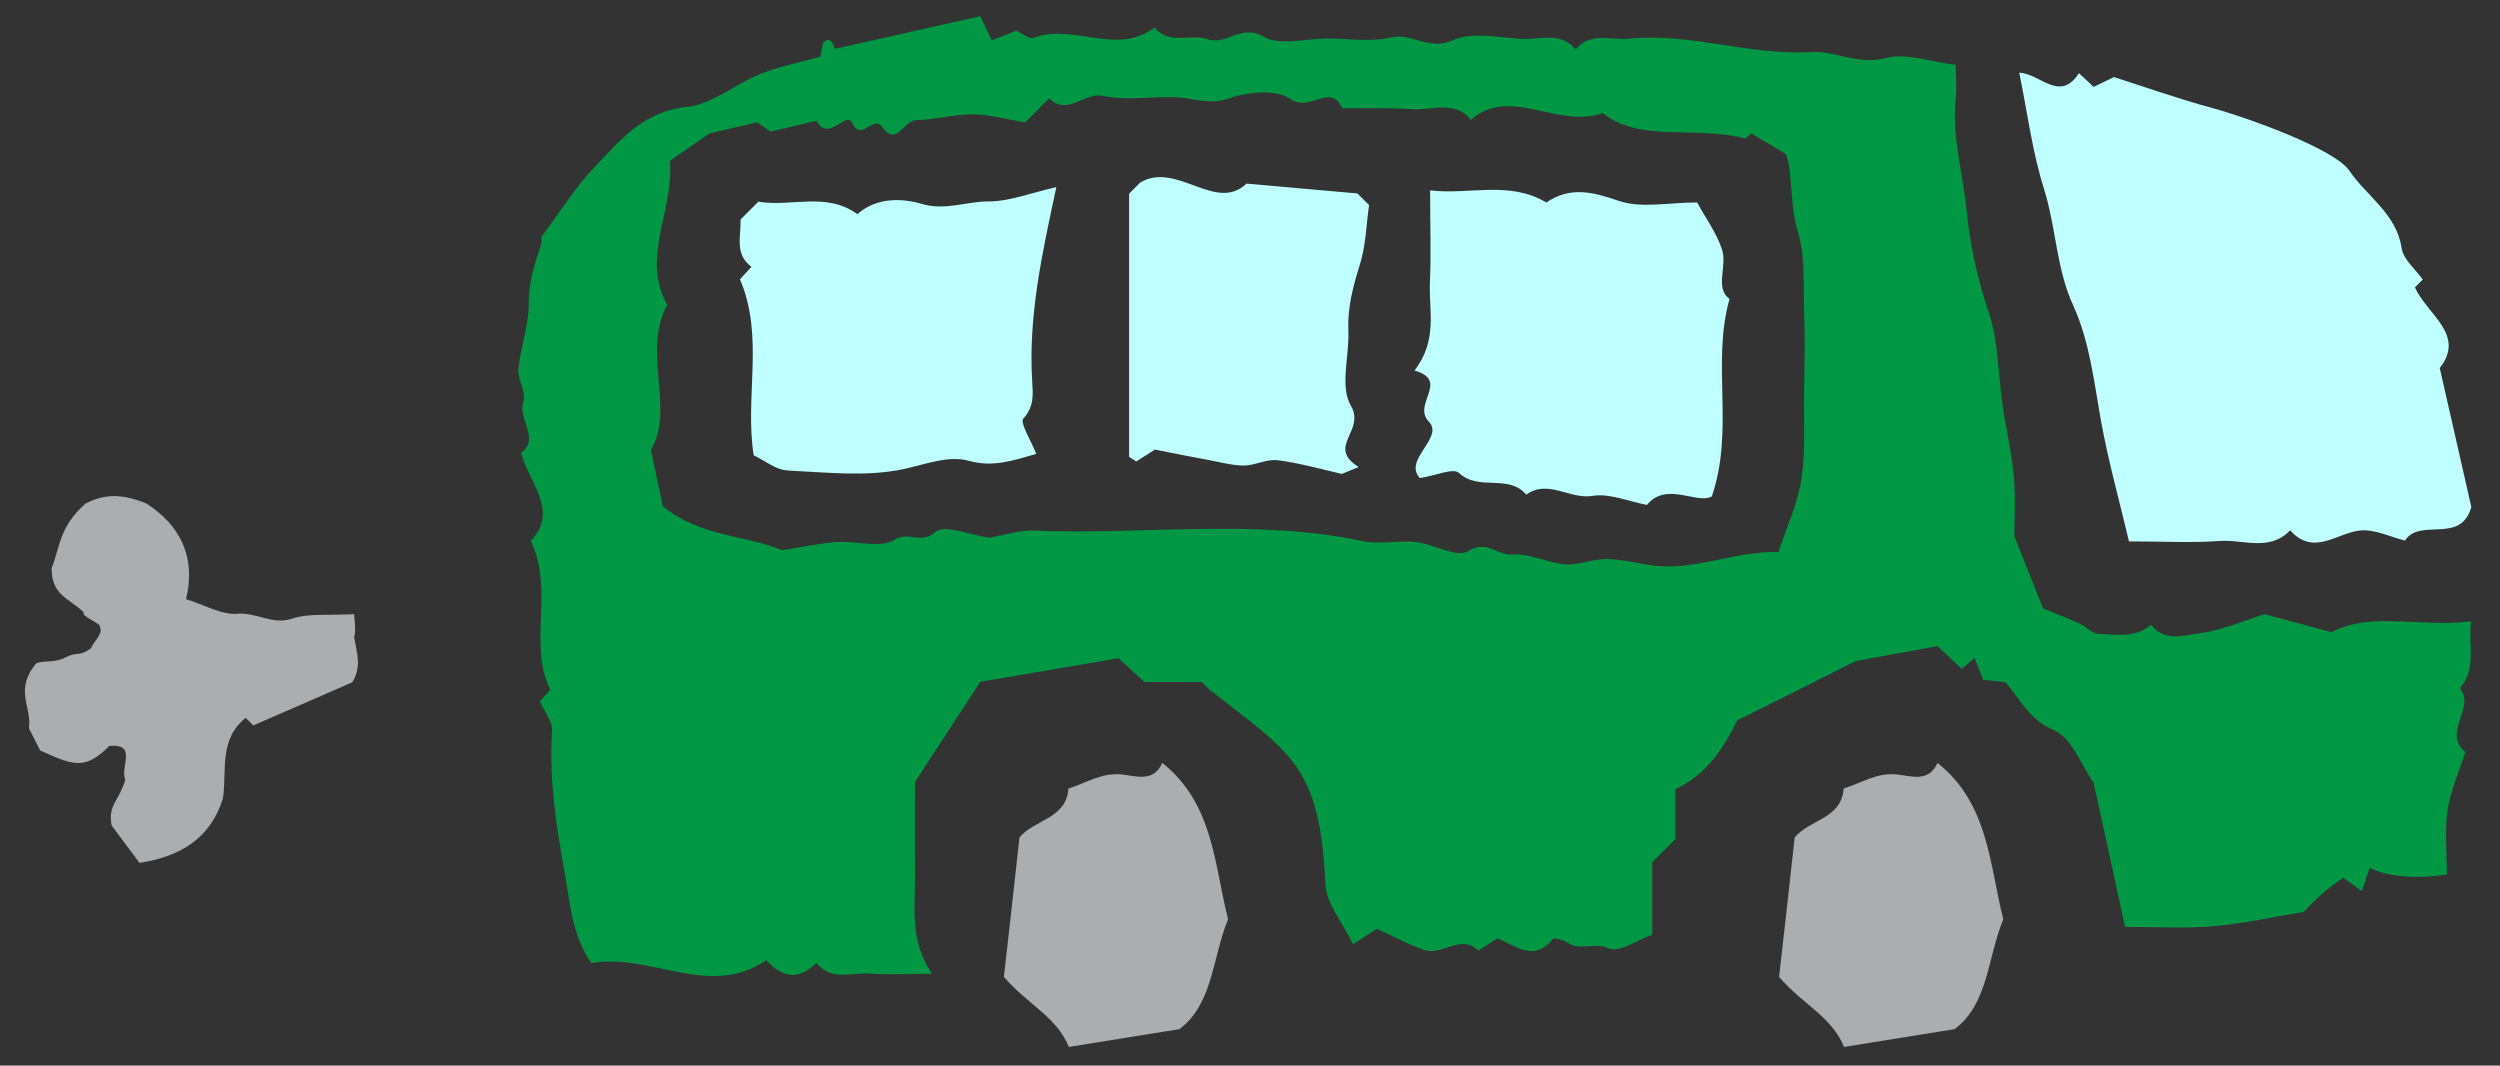 <?xml version="1.0" encoding="UTF-8"?><svg id="_レイヤー_3" xmlns="http://www.w3.org/2000/svg" viewBox="0 0 122 52"><rect x="0" y="0" width="122" height="52" fill="#333333" stroke="none"/><defs><style>.cls-1{fill:#bfffff;}.cls-1,.cls-2,.cls-3{stroke-width:0px;}.cls-2{fill:#acadae;}.cls-3{fill:#009844;}</style></defs><path class="cls-2" d="M1.98,36.63c1.59.72,2.16.97,3.36-.23,1.4-.12.49,1.04.78,1.65-.33,1.07-.87,1.24-.67,2.24.6.8,1.06,1.42,1.36,1.82,2.05-.32,3.47-1.23,4.07-3.15.2-1.32-.22-2.87,1.11-3.93.14.14.29.29.37.37,1.57-.68,3.11-1.35,4.84-2.11.44-.77.24-1.3.08-2.22.11-.16,0-1.1,0-1.1-1.26.07-2.21-.05-3.03.22-.96.32-1.72-.31-2.64-.24-.79.07-1.62-.43-2.53-.71.51-2.14-.36-3.66-1.94-4.67-1.27-.52-2.1-.44-2.96,0-1.28,1.13-1.23,2.05-1.66,3.16,0,1.32.79,1.42,1.57,2.15-.17.21.94.56.79.75.2.25-.48.91-.42.99-.61.46-.65.15-1.24.45-.58.3-.96.14-1.44.29-1.12,1.32-.2,2.15-.37,3.18.12.24.38.75.56,1.1Z"/><path class="cls-2" d="M95.4,50.22c-1.93.31-3.63.58-5.41.87-.61-1.49-2.02-2.07-3.17-3.42.24-2.09.5-4.44.76-6.8.71-.88,2.29-.9,2.39-2.39.85-.26,1.6-.78,2.58-.69.69.07,1.57.42,2-.56,2.5,1.99,2.53,4.95,3.21,7.63-.77,1.87-.73,4.12-2.36,5.35Z"/><path class="cls-2" d="M57.57,50.22c-1.93.31-3.63.58-5.41.87-.61-1.49-2.02-2.07-3.17-3.42.24-2.09.5-4.44.76-6.8.71-.88,2.29-.9,2.39-2.39.85-.26,1.6-.78,2.58-.69.69.07,1.57.42,2-.56,2.5,1.99,2.53,4.95,3.21,7.63-.77,1.87-.73,4.12-2.36,5.35Z"/><path class="cls-3" d="M95.47,3.17c-1.25-.15-2.43-.6-3.42-.34-1.36.36-2.51-.36-3.66-.29-3.02.18-5.9-.96-8.9-.65-.88.09-1.88-.36-2.6.53-.73-.91-1.74-.47-2.63-.52-1.14-.07-2.44-.36-3.38.07-1.15.52-1.97-.38-3-.14-.99.23-2.08.05-3.13.05s-2.31.37-3.09-.09c-1.1-.65-1.79.45-2.73.12-.82-.28-1.87.31-2.59-.57-1.84,1.41-3.96-.22-5.88.5-.26.1-.71-.29-.85-.35-.54.22-.87.35-1.21.48-.22-.47-.4-.85-.56-1.18-2.34.53-4.63,1.04-7.07,1.59-.11-.02-.15-.71-.6-.3-.06.31-.12.57-.14.69-1.06.29-2.03.48-2.93.84-1.22.49-2.35,1.49-3.59,1.61-2.12.22-3.26,1.63-4.5,2.94-.94.99-1.67,2.17-2.6,3.41,0-.03.05.18,0,.35-.31.95-.62,1.85-.61,2.9.01,1.06-.4,2.12-.5,3.19-.05.51.39,1.12.24,1.57-.29.88.84,1.84-.11,2.52.42,1.52,1.86,2.86.47,4.29,1.16,2.41-.14,5,.95,7.28-.08.09-.27.3-.51.56.21.47.63.96.6,1.43-.15,2.34.2,4.62.61,6.9.27,1.48.35,3.03,1.3,4.44,2.9-.52,5.74,1.76,8.54-.14.87.94,1.65.92,2.45.13.73.91,1.74.45,2.63.52.91.07,1.83.01,3.01.01-1.09-1.63-.82-3.13-.83-4.59-.01-1.61,0-3.23,0-4.77,1.06-1.63,2.09-3.2,3.19-4.89,2.06-.35,4.27-.73,6.74-1.15.32.29.78.72,1.27,1.16h2.8c.16.16.28.31.43.42,3.87,3.03,5.34,3.63,5.6,9.45.04.95.84,1.86,1.35,2.93.55-.36.85-.55,1.16-.76.74.34,1.5.76,2.32,1.04.86.3,1.77-.81,2.64.03.32-.21.61-.4.92-.6.89.35,1.77,1.19,2.7.04.07-.09.54.04.74.18.61.42,1.28-.06,1.99.27.51.23,1.42-.42,2.13-.67v-3.54c.36-.36.7-.7,1.13-1.13v-2.43c1.58-.74,2.39-2.08,3.01-3.35,2.03-1.01,3.92-1.96,5.79-2.9,1.32-.24,2.65-.48,3.99-.73.4.37.8.75,1.18,1.11.22-.18.41-.34.63-.53.15.38.28.71.42,1.06.44.05.89.1,1.09.12.8.96,1.19,1.85,2.38,2.35.85.36,1.3,1.68,1.92,2.56.51,2.32,1.02,4.67,1.53,7.03,1.45,0,2.88.09,4.3-.03,1.44-.12,2.86-.44,4.42-.7.23-.23.55-.58.91-.9.33-.29.69-.53,1.01-.77.39.28.64.46.92.66.16-.49.27-.81.38-1.14q1.38.66,3.77.33c0-1.04-.12-2.1.03-3.12.14-.97.57-1.91.87-2.86-1.15-.95.52-2.14-.27-3.12.84-.95.4-2.04.55-3.26-2.5.32-4.85-.5-6.81.53-1.22-.33-2.24-.6-3.27-.88-.99.31-2.06.79-3.17.93-.76.1-1.71.44-2.37-.41-.77.66-1.7.47-2.57.44-.31-.01-.6-.36-.92-.5-.64-.29-1.3-.54-1.78-.74-.44-1.1-.82-2.08-1.4-3.53,0-.6.07-1.75-.02-2.88-.1-1.17-.38-2.31-.55-3.47-.22-1.53-.2-3.14-.68-4.57-.55-1.64-.91-3.26-1.08-4.98-.18-1.82-.73-3.61-.53-5.47.06-.54,0-1.1,0-1.64ZM71.77,5.85c1.96-1.69,4.18.45,6.45-.33,1.81,1.46,4.45.59,6.96,1.24-.08.07.12-.11.28-.25.63.38,1.25.74,1.64.97.36.37.25,2.56.59,3.66.43,1.36.3,2.67.35,4.01.05,1.33.02,2.66,0,3.99-.02,1.41.08,2.84-.13,4.23-.18,1.2-.72,2.34-1.12,3.57-2.16-.07-4.15.98-6.31.63-.71-.12-1.43-.28-2.15-.29-.64,0-1.3.31-1.93.26-.88-.07-1.76-.55-2.61-.48-.72.06-1.24-.75-2.16-.16-.53.34-1.67-.36-2.55-.45-.84-.09-1.74.13-2.56-.04-5.31-1.13-10.68-.29-16.01-.52-.77-.03-1.55.24-2.24.35-.94-.13-2.2-.67-2.62-.28-.69.63-1.32-.06-2,.38-.67.43-1.84.05-2.79.11-.79.05-1.57.22-2.7.4-1.65-.72-4.02-.65-5.82-2.15-.18-.87-.36-1.73-.57-2.74,1.18-2.08-.46-4.78.79-7.08-1.3-2.32.34-4.58.13-7.03.46-.32,1.01-.7,1.93-1.34.3-.07,1.16-.27,2.33-.54.03.02.32.22.65.45.7-.16,1.48-.34,2.25-.53.55,1.1,1.45-.5,1.73.09.47,1,1.02-.43,1.49.23.68.97,1.04-.34,1.64-.35.93-.01,1.87-.29,2.8-.28.89.02,1.77.27,2.51.4.51-.51.84-.84,1.18-1.18.9.89,1.7-.32,2.65-.12,1.09.23,2.27.04,3.41.06.89.01,1.69.41,2.69.07.93-.33,2.35-.47,3.04.03.91.66,1.94-.83,2.51.44,1.14.01,2.27-.03,3.4.05.98.07,2.1-.47,2.89.53Z"/><path class="cls-1" d="M103.88,26.42c1.77,0,3.1.08,4.42-.02,1.16-.09,2.44.54,3.46-.52,1.19,1.33,2.35.04,3.53,0,.68-.02,1.37.32,2.07.5.74-1.14,2.73.21,3.24-1.64-.49-2.15-1-4.39-1.54-6.78,1.29-1.64-.64-2.62-1.21-3.94.13-.13.27-.27.38-.38-.36-.51-.95-.98-1.03-1.53-.25-1.69-1.71-2.53-2.55-3.78-.73-1.07-5.01-2.6-6.66-3.05-1.67-.45-3.3-1.03-4.83-1.52-.38.19-.7.34-.99.48-.29-.27-.5-.46-.72-.67-.92,1.46-1.92,0-2.91-.02.4,1.96.64,3.87,1.21,5.68.59,1.87.59,3.86,1.42,5.67.82,1.8,1.02,3.77,1.37,5.7.35,1.91.87,3.78,1.35,5.8Z"/><path class="cls-1" d="M69.02,18.08c1.76.5-.13,1.64.71,2.5.76.78-1.28,1.86-.44,2.75.77-.12,1.64-.51,1.91-.25.97.91,2.43.03,3.28,1.06,1.07-.77,2.12.24,3.23.06.82-.14,1.73.26,2.66.44.95-1.17,2.47,0,3.17-.42,1.11-3.3-.03-6.46.86-9.63-.74-.54-.09-1.6-.37-2.43-.28-.83-.82-1.56-1.21-2.28-1.4,0-2.73.3-3.83-.08-1.28-.44-2.36-.71-3.53.08-1.83-1.08-3.75-.36-5.67-.59,0,1.68.05,3.1-.01,4.51-.06,1.35.4,2.79-.76,4.29Z"/><path class="cls-1" d="M41.84,10.45c-1.53-1.11-3.27-.33-4.83-.61-.33.33-.6.6-.87.87.03.81-.31,1.7.53,2.31-.19.21-.38.41-.56.61,1.2,2.8.22,5.74.67,8.59.54.25,1.08.71,1.65.74,1.89.09,3.86.32,5.67-.07,1.07-.23,2.18-.68,3.19-.4,1.17.32,2.09,0,3.28-.34-.26-.66-.81-1.52-.63-1.72.54-.6.47-1.21.43-1.84-.19-3.11.46-6.12,1.18-9.46-1.27.29-2.29.7-3.32.7-1.08,0-2.09.46-3.25.12-.99-.29-2.22-.32-3.15.51Z"/><path class="cls-1" d="M65.5,23.12c.27-.11.53-.22.8-.33-1.6-1.01.36-1.74-.38-3-.54-.91-.07-2.41-.12-3.64-.05-1.12.22-2.14.55-3.2.3-.93.32-1.95.46-2.94-.2-.2-.4-.4-.57-.57-1.75-.15-3.47-.31-5.41-.48-1.51,1.44-3.41-1.11-5.19-.05-.2.2-.4.4-.54.54,0,4.32,0,8.57,0,12.82,0,.05.14.1.35.25.31-.2.68-.43.91-.58.91.18,1.69.34,2.47.48.62.11,1.24.29,1.86.3.55,0,1.12-.33,1.65-.26,1.06.13,2.1.43,3.15.67Z"/></svg>
